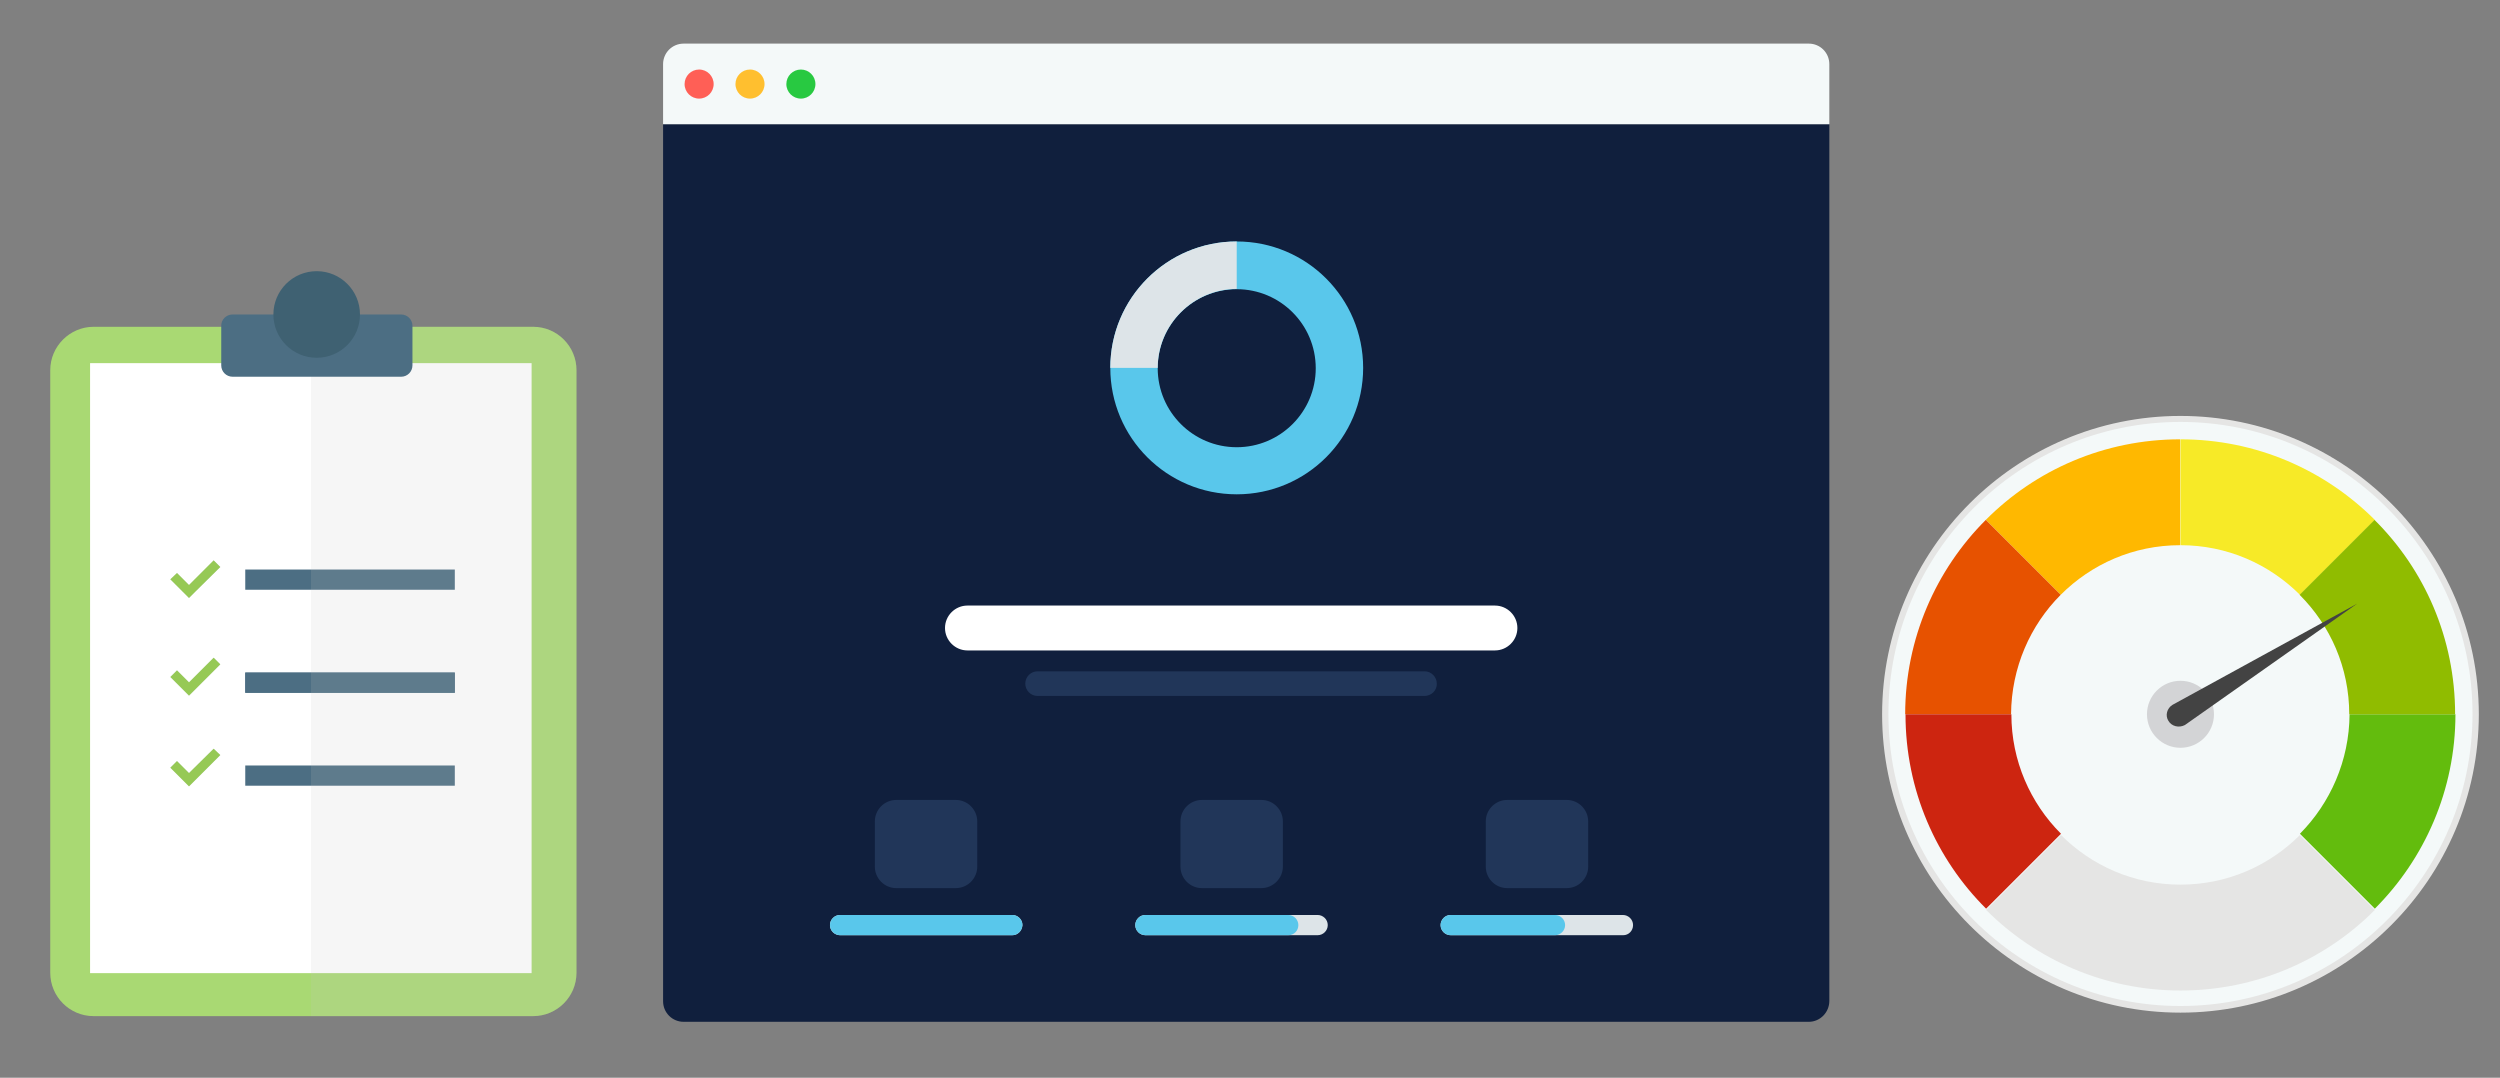 <?xml version="1.0" encoding="utf-8"?>
<!-- Generator: Adobe Illustrator 21.1.0, SVG Export Plug-In . SVG Version: 6.00 Build 0)  -->
<svg version="1.1" id="Layer_1" xmlns="http://www.w3.org/2000/svg" xmlns:xlink="http://www.w3.org/1999/xlink" x="0px" y="0px"
	 viewBox="0 0 791 341" style="enable-background:new 0 0 791 341;" xml:space="preserve">
<rect x="0" y="0" width="791" height="341" fill="#808080" stroke="none"/>
<style type="text/css">
	.st0{fill-rule:evenodd;clip-rule:evenodd;fill:#101F3D;}
	.st1{fill-rule:evenodd;clip-rule:evenodd;fill:#F4F9F9;}
	.st2{fill:#FF5F56;}
	.st3{fill:#FFBF2F;}
	.st4{fill:#28C941;}
	.st5{fill-rule:evenodd;clip-rule:evenodd;fill:#DDE4E8;}
	.st6{fill-rule:evenodd;clip-rule:evenodd;fill:#59C7EB;}
	.st7{fill-rule:evenodd;clip-rule:evenodd;fill:#213659;}
	.st8{fill:#59C7EB;}
	.st9{fill:#DDE4E8;}
	.st10{fill:#213659;}
	.st11{fill:#FFFFFF;}
	.st12{fill:#F4F9F9;}
	.st13{fill:#E5E5E4;}
	.st14{fill:#FFB800;}
	.st15{fill:#E75200;}
	.st16{fill:#CD2510;}
	.st17{fill:#63BC0D;}
	.st18{fill:#F7EA27;}
	.st19{fill:#90BC00;}
	.st20{fill:#D3D4D6;}
	.st21{fill:#434343;}
	.st22{fill:#A9D973;}
	.st23{fill:#D5DEE0;}
	.st24{fill:#96C955;}
	.st25{fill:#4C6E83;}
	.st26{opacity:0.15;enable-background:new    ;}
	.st27{fill:#C0C2C4;}
	.st28{fill:#3F6172;}
</style>
<g>
	<g>
		<path class="st0" d="M572.3,323.3h-356c-3.6,0-6.5-2.9-6.5-6.5V39.3h369v277.4C578.8,320.3,575.9,323.3,572.3,323.3z"/>
	</g>
	<g>
		<path class="st1" d="M578.8,39.3h-369v-19c0-3.6,2.9-6.5,6.5-6.5h356c3.6,0,6.5,2.9,6.5,6.5V39.3z"/>
	</g>
	<g>
		<g>
			<circle class="st2" cx="221.2" cy="26.6" r="4.6"/>
		</g>
		<g>
			<circle class="st3" cx="237.3" cy="26.6" r="4.6"/>
		</g>
		<g>
			<circle class="st4" cx="253.4" cy="26.6" r="4.6"/>
		</g>
	</g>
	<g>
		<g>
			<g>
				<path class="st5" d="M320.3,295.9h-54.5c-1.7,0-3.2-1.4-3.2-3.2l0,0c0-1.7,1.4-3.2,3.2-3.2h54.5c1.7,0,3.2,1.4,3.2,3.2l0,0
					C323.4,294.5,322,295.9,320.3,295.9z"/>
			</g>
			<g>
				<path class="st6" d="M320.3,295.9h-54.5c-1.7,0-3.2-1.4-3.2-3.2l0,0c0-1.7,1.4-3.2,3.2-3.2h54.5c1.7,0,3.2,1.4,3.2,3.2l0,0
					C323.4,294.5,322,295.9,320.3,295.9z"/>
			</g>
		</g>
		<g>
			<path class="st7" d="M302.4,281h-18.8c-3.8,0-6.8-3.1-6.8-6.8v-14.3c0-3.8,3.1-6.8,6.8-6.8h18.8c3.8,0,6.8,3.1,6.8,6.8v14.3
				C309.2,277.9,306.2,281,302.4,281z"/>
		</g>
	</g>
	<g>
		<g>
			<g>
				<path class="st5" d="M416.9,295.9h-54.5c-1.7,0-3.2-1.4-3.2-3.2l0,0c0-1.7,1.4-3.2,3.2-3.2h54.5c1.7,0,3.2,1.4,3.2,3.2l0,0
					C420.1,294.5,418.6,295.9,416.9,295.9z"/>
			</g>
			<g>
				<path class="st6" d="M407.6,295.9h-45.2c-1.7,0-3.2-1.4-3.2-3.2l0,0c0-1.7,1.4-3.2,3.2-3.2h45.2c1.7,0,3.2,1.4,3.2,3.2l0,0
					C410.8,294.5,409.4,295.9,407.6,295.9z"/>
			</g>
		</g>
		<g>
			<path class="st7" d="M399.1,281h-18.8c-3.8,0-6.8-3.1-6.8-6.8v-14.3c0-3.8,3.1-6.8,6.8-6.8h18.8c3.8,0,6.8,3.1,6.8,6.8v14.3
				C405.9,277.9,402.8,281,399.1,281z"/>
		</g>
	</g>
	<g>
		<g>
			<g>
				<path class="st5" d="M513.6,295.9H459c-1.7,0-3.2-1.4-3.2-3.2l0,0c0-1.7,1.4-3.2,3.2-3.2h54.5c1.7,0,3.2,1.4,3.2,3.2l0,0
					C516.7,294.5,515.3,295.9,513.6,295.9z"/>
			</g>
			<g>
				<path class="st6" d="M492,295.9h-33c-1.7,0-3.2-1.4-3.2-3.2l0,0c0-1.7,1.4-3.2,3.2-3.2h33c1.7,0,3.2,1.4,3.2,3.2l0,0
					C495.2,294.5,493.7,295.9,492,295.9z"/>
			</g>
		</g>
		<g>
			<path class="st7" d="M495.7,281h-18.8c-3.8,0-6.8-3.1-6.8-6.8v-14.3c0-3.8,3.1-6.8,6.8-6.8h18.8c3.8,0,6.8,3.1,6.8,6.8v14.3
				C502.5,277.9,499.5,281,495.7,281z"/>
		</g>
	</g>
	<g>
		<g>
			<path class="st8" d="M391.3,156.4c-22.1,0-40-17.9-40-40s17.9-40,40-40s40,17.9,40,40S413.4,156.4,391.3,156.4z M391.3,91.5
				c-13.8,0-25,11.2-25,25s11.2,25,25,25s25-11.2,25-25S405.1,91.5,391.3,91.5z"/>
		</g>
		<g>
			<path class="st9" d="M366.3,116.4h-15c0-22.1,17.9-40,40-40v15C377.5,91.5,366.3,102.7,366.3,116.4z"/>
		</g>
	</g>
	<g>
		<path class="st10" d="M450.7,220.2H328.3c-2.2,0-3.9-1.8-3.9-3.9v0c0-2.2,1.8-3.9,3.9-3.9h122.4c2.2,0,3.9,1.8,3.9,3.9v0
			C454.7,218.4,452.9,220.2,450.7,220.2z"/>
	</g>
	<g>
		<path class="st11" d="M473,205.8H306.1c-3.9,0-7.1-3.2-7.1-7.1v0c0-3.9,3.2-7.1,7.1-7.1H473c3.9,0,7.1,3.2,7.1,7.1v0
			C480.1,202.6,476.9,205.8,473,205.8z"/>
	</g>
</g>
<g>
	<g>
		<circle class="st12" cx="689.9" cy="226" r="93.4"/>
		<path class="st13" d="M689.9,320.4c-52.1,0-94.4-42.4-94.4-94.4s42.4-94.4,94.4-94.4s94.4,42.4,94.4,94.4S741.9,320.4,689.9,320.4
			z M689.9,133.5c-51,0-92.4,41.5-92.4,92.4c0,51,41.5,92.4,92.4,92.4s92.4-41.5,92.4-92.4C782.3,175,740.8,133.5,689.9,133.5z"/>
	</g>
	<g>
		<g>
			<path class="st14" d="M652,188.2c9.7-9.7,23-15.7,37.8-15.7V139c-24,0-45.8,9.7-61.5,25.5L652,188.2z"/>
		</g>
	</g>
	<g>
		<g>
			<g>
				<g>
					<path class="st15" d="M652,188.2l-23.7-23.7c-15.7,15.7-25.5,37.5-25.5,61.5h33.5C636.4,211.2,642.4,197.8,652,188.2z"/>
				</g>
				<g>
					<path class="st16" d="M636.4,226h-33.5c0,24,9.7,45.8,25.5,61.5l23.7-23.7C642.4,254.1,636.4,240.7,636.4,226z"/>
				</g>
			</g>
			<g>
				<path class="st17" d="M727.7,263.8l23.7,23.7c15.7-15.7,25.5-37.5,25.5-61.5h-33.5C743.3,240.7,737.3,254.1,727.7,263.8z"/>
			</g>
			<g>
				<path class="st18" d="M689.9,139v33.5c14.8,0,28.1,6,37.8,15.7l23.7-23.7C735.6,148.7,713.9,139,689.9,139z"/>
			</g>
			<g>
				<path class="st13" d="M727.7,264.2c-9.7,9.7-23,15.7-37.8,15.7s-28.1-6-37.8-15.7l-23.7,23.7c15.7,15.7,37.5,25.5,61.5,25.5
					s45.8-9.7,61.5-25.5L727.7,264.2z"/>
			</g>
			<g>
				<path class="st19" d="M751.3,164.5l-23.7,23.7c9.7,9.7,15.7,23,15.7,37.8h33.5C776.8,201.9,767.1,180.2,751.3,164.5z"/>
			</g>
		</g>
	</g>
	<g>
		<circle class="st20" cx="689.9" cy="226" r="10.6"/>
	</g>
	<g>
		<path class="st21" d="M686.1,228.1L686.1,228.1c-1.1-1.7-0.5-4,1.3-5.1l58.4-32l-54.5,38.4C689.4,230.4,687.1,229.8,686.1,228.1z"
			/>
	</g>
</g>
<g>
	<g>
		<path class="st22" d="M29.6,103.4h139.1c7.6,0,13.7,6.2,13.7,13.7v190.7c0,7.6-6.2,13.7-13.7,13.7H29.6c-7.6,0-13.7-6.2-13.7-13.7
			V117.1C15.9,109.6,22.1,103.4,29.6,103.4z"/>
	</g>
	<g>
		<rect x="28.5" y="114.9" class="st11" width="139.7" height="193"/>
	</g>
	<g>
		<polygon class="st23" points="69.7,179.4 67.6,177.3 59.8,185.1 56,181.3 53.9,183.3 59.8,189.2 61.9,187.1 61.9,187.1 		"/>
	</g>
	<g>
		<polygon class="st24" points="69.7,179.4 67.6,177.3 59.8,185.1 56,181.3 53.9,183.3 59.8,189.2 61.9,187.1 61.9,187.1 		"/>
	</g>
	<g>
		<rect x="77.6" y="180.2" class="st25" width="66.3" height="6.4"/>
	</g>
	<g>
		<rect x="77.6" y="212.8" class="st25" width="66.3" height="6.4"/>
	</g>
	<g>
		<rect x="77.6" y="212.8" class="st25" width="66.3" height="6.4"/>
	</g>
	<g>
		<rect x="77.6" y="242.2" class="st25" width="66.3" height="6.4"/>
	</g>
	<g>
		<polygon class="st23" points="69.7,210.2 67.6,208.1 59.8,215.9 56,212.1 53.9,214.2 59.8,220.1 61.9,218 61.9,218 		"/>
	</g>
	<g>
		<polygon class="st24" points="69.7,210.2 67.6,208.1 59.8,215.9 56,212.1 53.9,214.2 59.8,220.1 61.9,218 61.9,218 		"/>
	</g>
	<g>
		<polygon class="st23" points="69.7,238.9 67.6,236.9 59.8,244.6 56,240.8 53.9,242.9 59.8,248.8 61.9,246.7 61.9,246.7 		"/>
	</g>
	<g>
		<polygon class="st24" points="69.7,238.9 67.6,236.9 59.8,244.6 56,240.8 53.9,242.9 59.8,248.8 61.9,246.7 61.9,246.7 		"/>
	</g>
	<g class="st26">
		<path class="st27" d="M98.4,103.4h70.3c7.6,0,13.7,6.2,13.7,13.7v190.7c0,7.6-6.2,13.7-13.7,13.7H98.4V103.4z"/>
	</g>
	<g>
		<path class="st25" d="M73.6,99.5h53.3c2,0,3.6,1.6,3.6,3.6v12.5c0,2-1.6,3.6-3.6,3.6H73.6c-2,0-3.6-1.6-3.6-3.6V103
			C70,101.1,71.6,99.5,73.6,99.5z"/>
	</g>
	<g>
		<circle class="st28" cx="100.2" cy="99.5" r="13.7"/>
	</g>
</g>
</svg>
